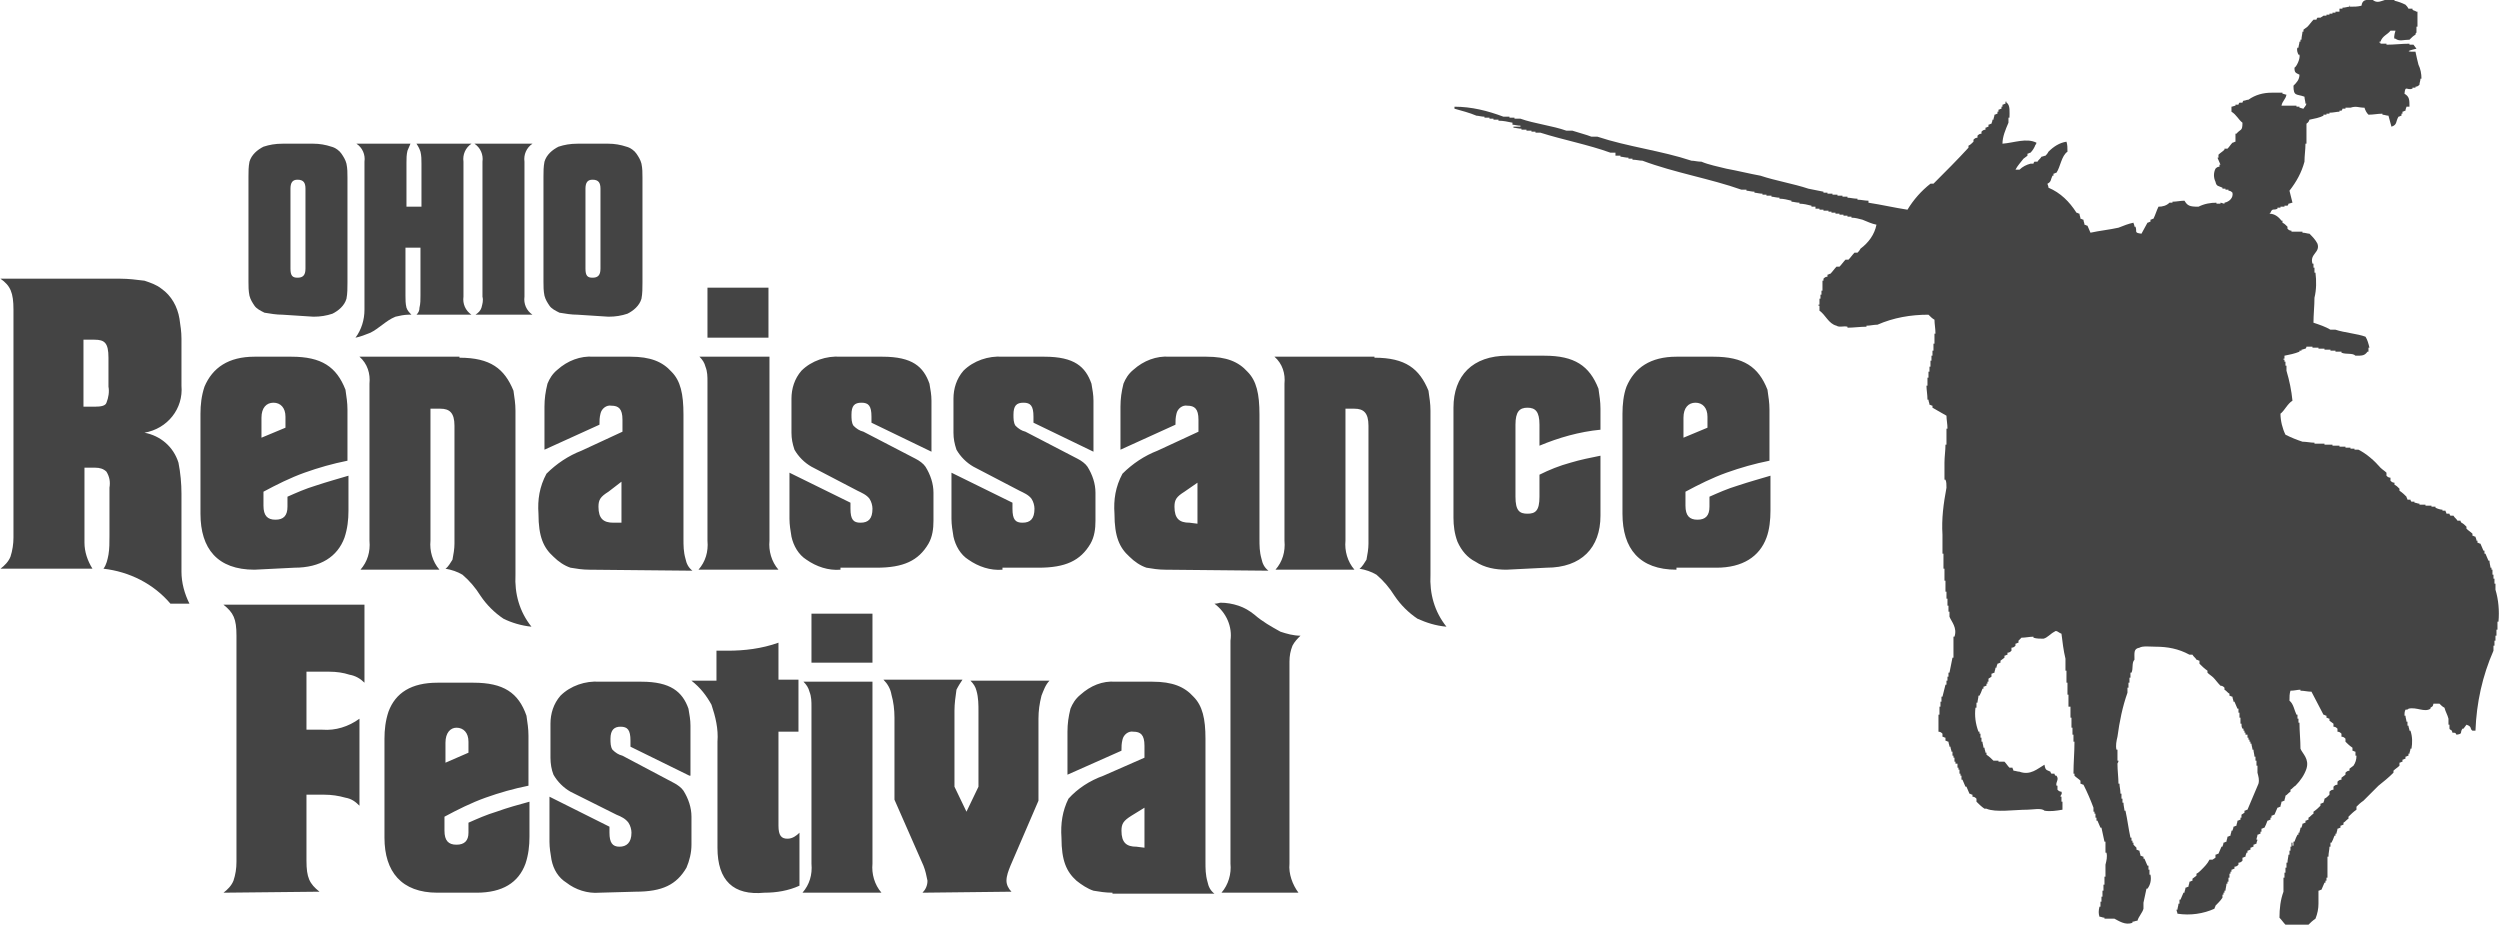 <?xml version="1.0" encoding="UTF-8"?>
<!-- Generator: Adobe Illustrator 27.5.0, SVG Export Plug-In . SVG Version: 6.00 Build 0)  -->
<svg xmlns="http://www.w3.org/2000/svg" xmlns:xlink="http://www.w3.org/1999/xlink" version="1.1" id="Layer_1" x="0px" y="0px" viewBox="0 0 250 93.2" style="enable-background:new 0 0 250 93.2;" xml:space="preserve">
<style type="text/css">
	.st0{fill-rule:evenodd;clip-rule:evenodd;fill:#444444;}
	.st1{fill:#444444;}
</style>
<g id="Group_787" transform="translate(-841.953 -4173.03)">
	<path id="Path_196" class="st0" d="M1083.5,4178.2c0.1,0.5,0.2,0.9,0.3,1.3c0.2,0.4,0.3,0.9,0.3,1.4h-0.1c0,0.2-0.1,0.4-0.1,0.6   c-0.1,0.1-0.2,0.2-0.4,0.2v0.1h-0.3v0.1c-0.6,0.2-0.7-0.4-0.8,0.5c0.5,0.3,0.5,0.6,0.5,1.3h-0.3c0,0.1-0.1,0.2-0.1,0.4   c-0.1,0-0.2,0.1-0.3,0.1v0.2h-0.1v0.2c-0.1,0-0.2,0.1-0.3,0.1c-0.3,0.5-0.1,0.8-0.7,1c-0.1-0.4-0.2-0.7-0.3-1.1   c-0.2,0-0.4-0.1-0.6-0.1v-0.1c-0.5,0-0.9,0.1-1.4,0.1c-0.2-0.2-0.3-0.4-0.4-0.7c-0.6,0-0.8-0.2-1.4,0h-0.5v0.1h-0.3   c0,0.1-0.1,0.2-0.1,0.2h-0.2v0.1c-0.3,0-0.6,0.1-1,0.1v0.1h-0.3v0.1h-0.3v0.1c-0.4,0.2-0.9,0.3-1.4,0.4c-0.1,0.3-0.2,0.3-0.3,0.4v2   h-0.1c0,0.6-0.1,1.2-0.1,1.8c-0.3,1.1-0.8,2-1.5,2.9c0.1,0.4,0.2,0.8,0.3,1.2c-0.1,0-0.3,0.1-0.4,0.1c0,0.1-0.1,0.2-0.1,0.2h-0.3   v0.1h-0.4v0.1h-0.3v0.1c-0.4,0.2-0.5-0.1-0.7,0.4c-0.1,0.1,0,0-0.1,0.1c0.5,0,0.9,0.3,1.2,0.7h0.1v0.2c0.2,0.1,0.3,0.2,0.5,0.4v0.2   c0.1,0.1,0.2,0.2,0.4,0.2v0.1h1.1v0.1c0.3,0,0.5,0.1,0.7,0.1c0.3,0.3,0.6,0.6,0.8,1c0.3,0.9-0.8,1-0.5,2h0.1v0.4h0.1v0.5h0.1   c0.1,0.8,0.1,1.7-0.1,2.5c0,0.8-0.1,1.7-0.1,2.5c0.6,0.2,1.2,0.4,1.7,0.7h0.5c0.9,0.3,2.2,0.4,3,0.7c0.2,0.3,0.3,0.7,0.4,1.1h-0.1   v0.4h-0.1c-0.3,0.4-0.5,0.4-1.2,0.4c-0.3-0.3-0.9-0.1-1.4-0.3v-0.1h-0.6v-0.1h-0.5v-0.1h-0.6v-0.1h-0.6v-0.1h-0.6v-0.1h-0.6   c0,0.1-0.1,0.2-0.1,0.2c-0.1,0-0.3,0.1-0.4,0.1v0.1h-0.2v0.1c-0.5,0.2-1,0.3-1.5,0.4v0.3h-0.1v0.1h0.1v0.2h0.1v0.4h0.1v0.5   c0.3,1,0.5,2,0.6,3c-0.5,0.3-0.8,1-1.2,1.3c0,0.7,0.2,1.5,0.5,2.1c0.6,0.3,1.1,0.5,1.7,0.7c0.4,0,0.8,0.1,1.2,0.1v0.1h1v0.1h0.8   v0.1h0.7v0.1h0.6v0.1h0.5v0.1h0.4v0.1h0.4c0.8,0.4,1.6,1.1,2.2,1.8c0.2,0.2,0.4,0.3,0.6,0.5v0.3c0.1,0.1,0.2,0.2,0.4,0.2v0.3   c0.1,0.1,0.2,0.2,0.4,0.2v0.2c0.2,0.1,0.3,0.2,0.5,0.4v0.2c0.3,0.2,0.5,0.4,0.7,0.6c0,0.1,0.1,0.2,0.1,0.3h0.3   c0,0.1,0.1,0.2,0.1,0.2h0.3v0.1c0.2,0,0.3,0.1,0.5,0.1v0.1h0.6v0.1h0.6v0.1h0.4v0.1c0.2,0.1,0.5,0.2,0.7,0.2v0.1h0.3   c0,0.1,0.1,0.2,0.1,0.3h0.3c0,0.1,0.1,0.2,0.1,0.2h0.3c0.1,0.2,0.3,0.3,0.4,0.5h0.3c0,0.1,0.1,0.2,0.1,0.2c0.2,0.1,0.3,0.2,0.5,0.4   v0.2c0.2,0.2,0.4,0.3,0.6,0.5v0.2c0.1,0,0.2,0.1,0.3,0.1c0,0.1,0.1,0.2,0.1,0.4h0.1v0.2c0.1,0,0.2,0.1,0.3,0.1   c0.1,0.2,0.2,0.5,0.3,0.7h0.1v0.3h0.1c0.1,0.2,0.2,0.5,0.3,0.7h0.1c0,0.3,0.1,0.5,0.1,0.7h0.1v0.2h0.1v0.5h0.1v0.4h0.1v0.5h0.1v0.6   c0.3,1,0.4,2.1,0.3,3.2h-0.1v0.8h-0.1v0.6h-0.1v0.5h-0.1v0.5h-0.1v0.5c-1.1,2.5-1.7,5.2-1.8,8h-0.3c-0.3-0.2,0-0.4-0.6-0.6   c-0.1,0.1-0.2,0.3-0.3,0.4h-0.1c-0.3,0.4,0.1,0.5-0.6,0.6c-0.1-0.2-0.1-0.2-0.4-0.2c-0.1-0.4-0.2-0.2-0.3-0.4v-0.4h-0.1v-0.6   c-0.1-0.4-0.3-0.7-0.4-1.1c-0.2-0.1-0.3-0.2-0.5-0.4h-0.6c-0.1,0.3,0,0.2-0.3,0.4v0.1c-0.6,0.4-1.4-0.2-2.2,0c0,0,0,0.1-0.3,0.1   c-0.1,0.2-0.1,0.4-0.1,0.6h0.1c0,0.2,0.1,0.4,0.1,0.6h0.1v0.4h0.1c0,0.2,0.1,0.3,0.1,0.5h0.1c0.2,0.6,0.2,1.2,0.1,1.8h-0.1   c0,0.2-0.1,0.3-0.1,0.5h-0.1v0.2c-0.1,0-0.2,0.1-0.3,0.1v0.2c-0.1,0-0.2,0.1-0.3,0.1v0.2c-0.1,0-0.2,0.1-0.3,0.1v0.3   c-0.2,0.2-0.4,0.3-0.6,0.5v0.2c-0.5,0.5-1,0.9-1.5,1.3l-1.5,1.5c-0.3,0.2-0.5,0.4-0.7,0.6v0.3c-0.3,0.2-0.6,0.5-0.8,0.7v0.2   c-0.2,0.1-0.3,0.3-0.5,0.4v0.2c-0.1,0-0.2,0.1-0.3,0.1v0.2c-0.1,0-0.2,0.1-0.3,0.1c0,0.2-0.1,0.3-0.1,0.5h-0.1v0.2h-0.1   c-0.1,0.3-0.2,0.5-0.3,0.7h-0.1v0.4h-0.1c0,0.3-0.1,0.6-0.1,1h-0.1v2.1h-0.1v0.3h-0.1v0.2h-0.1c-0.1,0.2-0.2,0.5-0.3,0.7   c-0.1,0-0.2,0.1-0.3,0.1v1.3c0,0.5-0.1,1-0.3,1.5c-0.3,0.2-0.5,0.4-0.7,0.6h-2.3c-0.2-0.2-0.4-0.5-0.6-0.7c0-0.9,0.1-1.8,0.4-2.6   v-1.4h0.1v-0.5h0.1v-0.5h0.1v-0.5h0.1c0-0.3,0.1-0.6,0.1-0.8h0.1v-0.4h0.1v-0.4h0.1v-0.4h0.1v0.3h0.1v-0.4h0.1   c0.1-0.3,0.2-0.5,0.3-0.7h0.1v-0.2h0.1c0-0.2,0.1-0.3,0.1-0.5h0.1c0-0.1,0.1-0.2,0.1-0.4c0.1,0,0.2-0.1,0.3-0.1v-0.2   c0.1,0,0.2-0.1,0.3-0.1v-0.2c0.2-0.1,0.3-0.3,0.5-0.4v-0.2c0.3-0.2,0.5-0.4,0.7-0.6v-0.2c0.1,0,0.2-0.1,0.3-0.1   c0-0.1,0.1-0.2,0.1-0.4c0.2-0.1,0.3-0.2,0.5-0.4v-0.3c0.1-0.1,0.2-0.2,0.4-0.2v-0.3c0.1-0.1,0.2-0.2,0.4-0.2v-0.3   c0.1-0.1,0.2-0.2,0.4-0.2v-0.2c0.1-0.1,0.3-0.2,0.4-0.3v-0.2c0.1-0.1,0.2-0.2,0.4-0.2v-0.2c0.1-0.1,0.3-0.2,0.4-0.3   c0.2-0.3,0.3-0.6,0.3-1h-0.1v-0.4c-0.1,0-0.2-0.1-0.3-0.1v-0.3c-0.3-0.2-0.5-0.4-0.7-0.6v-0.3c-0.1-0.1-0.2-0.2-0.4-0.2v-0.3   c-0.1-0.1-0.2-0.2-0.4-0.2v-0.3c-0.1-0.1-0.2-0.2-0.4-0.2v-0.3c-0.1-0.1-0.3-0.2-0.4-0.3v-0.2c-0.1,0-0.2-0.1-0.3-0.1v-0.2   c-0.1,0-0.2-0.1-0.3-0.1c-0.4-0.8-0.8-1.5-1.2-2.3c-0.4,0-0.7-0.1-1.1-0.1v-0.1c-0.3,0-0.6,0.1-1,0.1c-0.1,0.3-0.1,0.6-0.1,1   c0.4,0.3,0.5,1,0.7,1.4h0.1v0.4h0.1v0.4h0.1c0,0.9,0.1,1.7,0.1,2.6c0.2,0.5,0.9,1,0.6,2c-0.2,0.6-0.6,1.2-1.1,1.7   c-0.2,0.1-0.3,0.3-0.5,0.4v0.2c-0.2,0.1-0.3,0.3-0.5,0.4c0,0.2-0.1,0.3-0.1,0.5c-0.1,0-0.2,0.1-0.3,0.1c0,0.2-0.1,0.3-0.1,0.5   c-0.1,0-0.2,0.1-0.3,0.1c-0.1,0.2-0.2,0.5-0.3,0.7c-0.1,0-0.2,0.1-0.3,0.1v0.2h-0.1v0.2c-0.1,0-0.2,0.1-0.3,0.1   c-0.1,0.3-0.2,0.5-0.3,0.7c-0.1,0-0.2,0.1-0.3,0.1v0.3h-0.1v0.2c-0.1,0-0.2,0.1-0.3,0.1c0,0.2-0.1,0.3-0.1,0.5h0.1   c0,0.1-0.1,0.2-0.1,0.4c-0.1,0-0.2,0.1-0.3,0.1v0.2c-0.1,0-0.2,0.1-0.3,0.1v0.2c-0.1,0-0.2,0.1-0.3,0.1v0.2h-0.1   c0,0.1-0.1,0.2-0.1,0.4c-0.1,0-0.2,0.1-0.3,0.1v0.3c-0.1,0.1-0.2,0.2-0.4,0.2v0.2c-0.1,0.1-0.2,0.2-0.4,0.2v0.2   c-0.1,0-0.2,0.1-0.3,0.1v0.2h-0.1v0.2h-0.1v0.4h-0.1v0.4h-0.1v0.2h-0.1c0,0.2-0.1,0.5-0.1,0.7h-0.1v0.2h-0.1v0.2h-0.1v0.3   c-0.2,0.3-0.5,0.6-0.7,0.8c0,0.1-0.1,0.2-0.1,0.3c-1.1,0.5-2.4,0.7-3.7,0.5c0-0.1-0.1-0.3-0.1-0.4h0.1c0-0.2,0.1-0.4,0.1-0.6h0.1   v-0.4h0.1c0.1-0.2,0.2-0.5,0.3-0.7h0.1c0-0.2,0.1-0.3,0.1-0.5c0.1,0,0.2-0.1,0.3-0.1c0-0.2,0.1-0.3,0.1-0.5c0.1,0,0.2-0.1,0.3-0.1   v-0.2c0.1-0.1,0.3-0.2,0.4-0.3v-0.2c0.2-0.1,0.3-0.2,0.5-0.4c0.3-0.3,0.6-0.6,0.8-1h0.3l0.3-0.2v-0.3c0.1,0,0.2-0.1,0.3-0.1   c0.1-0.2,0.2-0.5,0.3-0.7h0.1c0-0.1,0.1-0.2,0.1-0.4c0.1,0,0.2-0.1,0.3-0.1c0-0.2,0.1-0.3,0.1-0.5c0.1,0,0.2-0.1,0.3-0.1   c0-0.2,0.1-0.3,0.1-0.5h0.1c0-0.1,0.1-0.2,0.1-0.4c0.1,0,0.2-0.1,0.3-0.1c0-0.2,0.1-0.3,0.1-0.5c0.1,0,0.2-0.1,0.3-0.1v-0.2h0.1   v-0.3l0.3-0.2v-0.2c0.1,0,0.2-0.1,0.3-0.1l1.1-2.6c0.1-0.4,0-0.7-0.1-1.1v-0.7h-0.1v-0.5h-0.1v-0.4h-0.1c0-0.2-0.1-0.5-0.1-0.7   h-0.1c0-0.2-0.1-0.4-0.1-0.6h-0.1v-0.2h-0.1v-0.2h-0.1v-0.2h-0.1v-0.3h-0.2v-0.2h-0.1v-0.2h-0.1v-0.2h-0.1   c-0.1-0.2-0.1-0.3-0.1-0.5h-0.1v-0.6h-0.1v-0.5h-0.1v-0.4h-0.1c-0.1-0.2-0.2-0.5-0.3-0.7h-0.1c0-0.2-0.1-0.3-0.1-0.5   c-0.1,0-0.2-0.1-0.3-0.1v-0.2c-0.2-0.1-0.3-0.3-0.5-0.4v-0.2c-0.1-0.1-0.2-0.2-0.4-0.2c-0.3-0.3-0.5-0.6-0.7-0.8   c-0.2-0.2-0.4-0.3-0.6-0.5v-0.2c-0.3-0.2-0.6-0.5-0.8-0.7v-0.3c-0.1,0-0.2-0.1-0.3-0.1c-0.1-0.2-0.3-0.3-0.4-0.5h-0.3   c-1.1-0.6-2.2-0.8-3.4-0.8c-0.5,0-1.3-0.1-1.6,0.1c-0.6,0.1-0.5,0.5-0.5,1.2c-0.3,0.3-0.1,0.9-0.3,1.3h-0.1v0.5h-0.1v0.5h-0.1v0.5   h-0.1v0.5c-0.5,1.4-0.8,2.9-1,4.4c-0.1,0.4-0.2,0.9-0.1,1.3h0.1v1.1h0.1c0,0.2-0.1,0.2-0.1,0.3c0,0.7,0.1,1.4,0.1,2h0.1   c0,0.3,0.1,0.6,0.1,1h0.1v0.5h0.1v0.4h0.1c0,0.3,0.1,0.6,0.1,0.8h0.1c0.2,0.9,0.3,1.8,0.5,2.7h0.1v0.3h0.1v0.2h0.1v0.2l0.3,0.3v0.2   c0.1,0,0.2,0.1,0.3,0.1c0,0.2,0.1,0.3,0.1,0.5c0.1,0,0.2,0.1,0.3,0.1v0.2h0.1c0.1,0.2,0.2,0.5,0.3,0.7h0.1v0.4h0.1v0.5h0.1   c0.1,0.5,0,1-0.3,1.4h-0.1l-0.3,1.4h0v0.6c-0.1,0.4-0.5,0.8-0.6,1.2c-0.2,0-0.3,0.1-0.5,0.1v0.1c-0.7,0.3-1.4-0.2-1.8-0.4h-1v-0.1   c-0.2,0-0.3-0.1-0.5-0.1c-0.1-0.3-0.1-0.6,0-1h0.1v-0.5h0.1v-0.5h0.1v-0.6h0.1v-0.6h0.1v-0.8h0.1v-1.2c0.1-0.4,0.2-0.8,0.1-1.2   h-0.1v-1.1h-0.1l-0.3-1.4h-0.1c-0.1-0.2-0.2-0.5-0.3-0.7h-0.1v-0.3h-0.1v-0.4h-0.1v-0.2h-0.1v-0.4c-0.3-0.8-0.6-1.5-1-2.3   c-0.1,0-0.2-0.1-0.3-0.1v-0.3c-0.2-0.2-0.4-0.3-0.6-0.5v-0.2h-0.1c0-1.1,0.1-2.1,0.1-3.2h-0.1v-0.7h-0.1v-0.7h-0.1v-1h-0.1v-1.1   h-0.2v-1.2h-0.1v-1.2h-0.1v-1.2h-0.1v-1.2c-0.2-0.8-0.3-1.7-0.4-2.5c-0.3-0.1-0.5-0.4-0.7-0.2c-0.4,0.2-0.7,0.6-1.1,0.7   c-0.3,0-0.7,0-1-0.1v-0.1c-0.4,0-0.8,0.1-1.2,0.1c-0.1,0.1-0.2,0.2-0.3,0.3v0.2c-0.1,0-0.2,0.1-0.3,0.1v0.2   c-0.1,0.1-0.2,0.2-0.4,0.2v0.3c-0.1,0.1-0.2,0.2-0.4,0.2v0.2c-0.1,0-0.2,0.1-0.3,0.1v0.2c-0.1,0.1-0.3,0.2-0.4,0.3v0.2   c-0.1,0-0.2,0.1-0.3,0.1c0,0.1-0.1,0.2-0.1,0.4h-0.1c0,0.2-0.1,0.3-0.1,0.5c-0.1,0-0.2,0.1-0.3,0.1v0.3l-0.3,0.2v0.3h-0.1v0.2h-0.1   v0.2c-0.1,0-0.2,0.1-0.3,0.1v0.2h-0.1c-0.1,0.3-0.2,0.5-0.3,0.7h-0.1c0,0.2-0.1,0.5-0.1,0.7h-0.1v0.5h-0.1c-0.1,0.8,0,1.6,0.3,2.4   h0.1v0.2h0.1v0.4h0.1v0.4h0.1c0,0.2,0.1,0.4,0.1,0.6h0.1c0,0.2,0.1,0.3,0.1,0.5h0.1v0.2c0.3,0.2,0.5,0.4,0.7,0.6h0.5v0.1h0.6   c0.2,0.2,0.3,0.4,0.5,0.6h0.3c0,0.1,0.1,0.2,0.1,0.3c0.2,0,0.4,0.1,0.6,0.1c1.1,0.4,1.8-0.3,2.5-0.7c0.1,0.6,0.2,0.5,0.6,0.7   c0,0.1,0.1,0.2,0.1,0.2h0.3c0,0.1,0.1,0.2,0.1,0.2h0.1c0.3,0.4-0.1,0.6,0,1h0.1v0.4c0.1,0.1,0.2,0.2,0.4,0.2   c0.1,0.3-0.1,0.3-0.1,0.5h0.1v0.5h0.1v0.8c-0.6,0.1-1.2,0.2-1.8,0.1c-0.3-0.3-1.2-0.1-1.7-0.1c-1.3,0-3.2,0.3-4.1-0.1v0h-0.2   c-0.3-0.2-0.6-0.5-0.8-0.7v-0.3c-0.1-0.1-0.2-0.2-0.4-0.2v-0.2c-0.1,0-0.2-0.1-0.3-0.1c-0.1-0.2-0.2-0.5-0.3-0.7h-0.1   c-0.1-0.2-0.2-0.5-0.3-0.7h-0.1v-0.4h-0.1v-0.2h-0.1v-0.4h-0.1v-0.2h-0.1v-0.4h-0.2v-0.2h-0.1v-0.4h-0.1v-0.2h-0.1v-0.4h-0.1   c0-0.2-0.1-0.3-0.1-0.5h-0.1c0-0.2-0.1-0.3-0.1-0.5c-0.1,0-0.2-0.1-0.3-0.1v-0.3c-0.1,0-0.2-0.1-0.3-0.1v-0.3   c-0.1-0.1-0.2-0.2-0.4-0.2v-1.7h0.1v-0.8h0.1v-0.5h0.1v-0.5h0.1l0.3-1.2h0.1v-0.4h0.1v-0.4h0.1v-0.4h0.1c0.1-0.5,0.2-1,0.3-1.5h0.1   v-2.1h0.1c0.3-0.9-0.3-1.5-0.5-2v-0.5h-0.1v-0.6h-0.1v-0.7h-0.1v-0.7h-0.1v-1.1h-0.1v-1.2h-0.1v-1.5h-0.1v-1.9   c-0.1-1.6,0.1-3.1,0.4-4.7c0-0.3,0-0.6-0.1-0.8h-0.1v-1.7c0-0.6,0.1-1.2,0.1-1.8h0.1v-1.6h0.1c0-0.5-0.1-0.9-0.1-1.3l-1.4-0.8v-0.2   c-0.1,0-0.2-0.1-0.3-0.1c0-0.2-0.1-0.3-0.1-0.5h-0.1c0-0.5-0.1-1-0.1-1.4h0.1v-0.8h0.1v-0.6h0.1v-0.5h0.1v-0.6h0.1v-0.5h0.1v-0.5   h0.1v-0.7h0.1v-1h0.1c0-0.5-0.1-1-0.1-1.4c-0.2-0.1-0.4-0.3-0.6-0.5c-1.8,0-3.5,0.3-5.1,1c-0.4,0-0.7,0.1-1.1,0.1v0.1   c-0.6,0-1.3,0.1-1.9,0.1v-0.1c-0.4-0.1-0.8,0.1-1.1-0.1c-0.8-0.2-1.1-1.1-1.7-1.5v-0.5h-0.1v-0.1h0.1v-0.6h0.1v-0.4h0.1v-0.4h0.1   v-1h0.1v-0.2c0.1-0.1,0.2-0.2,0.4-0.2v-0.2c0.1,0,0.2-0.1,0.3-0.1c0.2-0.2,0.4-0.5,0.6-0.7h0.3c0.2-0.2,0.4-0.5,0.6-0.7h0.3   c0.2-0.2,0.4-0.5,0.6-0.7h0.3c0.1-0.1,0.2-0.2,0.3-0.4c0.8-0.6,1.4-1.4,1.6-2.4c-0.5-0.1-0.9-0.3-1.4-0.5c-0.4-0.1-0.7-0.2-1.1-0.2   v-0.1h-0.4v-0.1h-0.4v-0.1h-0.4v-0.1h-0.4v-0.1h-0.4v-0.1h-0.3v-0.1h-0.5v-0.1h-0.4v-0.1h-0.4v-0.2h-0.4v-0.1   c-0.4-0.1-0.8-0.2-1.2-0.2v-0.1c-0.3,0-0.6-0.1-0.8-0.1v-0.1c-0.4-0.1-0.8-0.2-1.2-0.2v-0.1c-0.3,0-0.6-0.1-0.8-0.1v-0.1h-0.5v-0.1   h-0.4v-0.1c-0.3,0-0.6-0.1-0.8-0.1v-0.1c-0.3,0-0.6-0.1-0.8-0.1v-0.1h-0.5c-3.1-1.1-6.7-1.7-9.9-2.9c-0.3,0-0.6-0.1-1-0.1v-0.1   h-0.4v-0.1c-0.3,0-0.6-0.1-0.8-0.1v-0.1h-0.5v-0.3h-0.5c-2.2-0.8-4.8-1.3-7-2h-0.5v-0.1h-0.4v-0.1h-0.5v-0.1h-0.5v-0.1   c-0.3,0-0.6-0.1-0.8-0.1v-0.1H994v-0.1c-0.3,0-0.6-0.1-0.8-0.1v-0.2c-0.5-0.1-0.9-0.2-1.4-0.2v-0.1h-0.5v-0.1h-0.4v-0.1h-0.5v-0.1   c-0.3,0-0.6-0.1-0.8-0.1c-0.7-0.3-1.5-0.5-2.2-0.7v-0.2c1.7,0,3.3,0.4,4.9,1h0.6v0.1h0.5v0.1h0.6c1.4,0.5,3.2,0.7,4.6,1.2h0.6   c0.6,0.2,1.4,0.4,1.9,0.6h0.6c3,1,6.4,1.4,9.4,2.4c0.3,0,0.6,0.1,1,0.1c0.7,0.3,1.7,0.5,2.5,0.7c1.1,0.2,2.3,0.5,3.4,0.7   c1.5,0.5,3.3,0.8,4.8,1.3c0.5,0.1,1,0.2,1.5,0.3v0.1h0.4v0.1h0.5v0.1h0.5v0.1h0.5v0.1h0.5v0.1c0.3,0,0.6,0.1,1,0.1v0.1   c0.4,0,0.7,0.1,1.1,0.1v0.2c1.3,0.2,2.6,0.5,3.9,0.7c0.6-1,1.4-1.9,2.3-2.6h0.3c1.2-1.2,2.4-2.4,3.5-3.6v-0.2   c0.2-0.1,0.3-0.2,0.5-0.4v-0.2c0.1-0.1,0.2-0.2,0.4-0.2v-0.2c0.1-0.1,0.2-0.2,0.4-0.2v-0.2c0.1-0.1,0.2-0.2,0.4-0.2v-0.2   c0.1,0,0.2-0.1,0.3-0.1v-0.2c0.1,0,0.2-0.1,0.3-0.1c0-0.1,0.1-0.2,0.1-0.4h0.1c0-0.2,0.1-0.3,0.1-0.5c0.1,0,0.2-0.1,0.3-0.1v-0.2   h0.1v-0.2c0.1,0,0.2-0.1,0.3-0.1v-0.2h0.1v-0.2c0.1,0,0.2-0.1,0.3-0.1v-0.2h0.1v0.1c0.4,0.2,0.3,1,0.3,1.5h-0.1v0.5   c-0.3,0.7-0.6,1.4-0.6,2.1c1.2-0.1,2.4-0.6,3.4-0.1c-0.1,0.3,0,0.1-0.1,0.2c-0.1,0.3-0.3,0.6-0.5,0.8c-0.1,0-0.2,0.1-0.3,0.1v0.2   c-0.1,0.1-0.3,0.2-0.4,0.3c-0.3,0.4-0.6,0.7-0.8,1.1h0.4c0.3-0.3,0.7-0.5,1.1-0.6h0.3c0-0.1,0.1-0.2,0.1-0.2h0.3   c0.1-0.2,0.3-0.3,0.4-0.5c0.1,0,0.3-0.1,0.4-0.1c0.1-0.1,0.2-0.2,0.3-0.4c0.5-0.5,1.1-0.9,1.8-1c0.1,0.3,0.1,0.6,0.1,1   c-0.6,0.4-0.7,1.5-1.1,2.1c-0.1,0-0.2,0.1-0.3,0.1v0.2h-0.1c-0.2,0.4-0.1,0.6-0.5,0.8c0,0.1,0.1,0.2,0.1,0.4   c1.2,0.5,2.1,1.4,2.8,2.5c0.1,0,0.2,0.1,0.3,0.1c0,0.2,0.1,0.3,0.1,0.5c0.1,0,0.2,0.1,0.3,0.1c0,0.2,0.1,0.3,0.1,0.5   c0.1,0,0.2,0.1,0.3,0.1c0.1,0.2,0.2,0.5,0.3,0.7c0.9-0.2,1.9-0.3,2.8-0.5c0.5-0.2,1-0.4,1.5-0.5c0,0.1,0.1,0.2,0.1,0.4h0.1   c0.2,0.5-0.2,0.6,0.6,0.7c0.2-0.4,0.4-0.7,0.6-1.1c0.1,0,0.2-0.1,0.3-0.1v-0.2c0.1,0,0.2-0.1,0.3-0.1c0.2-0.4,0.3-0.8,0.5-1.2   c0.4,0,0.8-0.1,1.1-0.4h0.3v-0.1c0.4,0,0.8-0.1,1.2-0.1c0.3,0.5,0.5,0.6,1.4,0.6c0.6-0.3,1.2-0.4,1.8-0.4v0.1h0.4v-0.1   c0.1,0,0.3,0.1,0.4,0.1v-0.1c0.5-0.1,0.9-0.5,0.8-1c0,0,0,0,0,0c-0.1-0.1-0.2-0.2-0.4-0.2v-0.1h-0.3v-0.1h-0.3v-0.1   c-0.4-0.2-0.6-0.1-0.7-0.6c-0.2-0.4-0.2-0.9,0-1.3c0.1-0.1,0.2-0.2,0.4-0.2v-0.2h0.1c-0.1-0.2-0.2-0.5-0.3-0.7h0.1v-0.3   c0.2-0.2,0.4-0.3,0.6-0.5v-0.1h0.3c0.2-0.2,0.3-0.4,0.5-0.6c0.1,0,0.2-0.1,0.3-0.1v-0.8h0.1c0.4-0.5,0.6-0.2,0.6-1.1   c-0.4-0.3-0.6-0.8-1.1-1.1v-0.5c0.1,0,0.3-0.1,0.4-0.1v-0.1h0.3c0-0.1,0.1-0.2,0.1-0.2h0.3c0-0.1,0.1-0.2,0.1-0.2   c0.2,0,0.3-0.1,0.5-0.1c0.7-0.5,1.5-0.7,2.3-0.7h1.1v0.1c0.1,0,0.3,0.1,0.4,0.1c-0.1,0.5-0.4,0.6-0.5,1.1h1.5v0.1h0.3v0.1   c0.1,0,0.3,0.1,0.4,0.1c0.1-0.2,0.2-0.2,0.3-0.5h-0.1c0-0.2-0.1-0.5-0.1-0.7c-0.8-0.3-1.1,0-1.1-1.1c0.3-0.3,0.6-0.6,0.6-1.1   c-0.4-0.2-0.5-0.2-0.5-0.7c0.2-0.1,0.6-0.9,0.5-1.3h-0.1c-0.1-0.2-0.2-0.5-0.1-0.7h0.1c0-0.2,0.1-0.4,0.1-0.6h0.1v-0.2h0.1   c0-0.3,0.1-0.6,0.1-0.8h0.1v-0.2c0.1-0.1,0.3-0.2,0.4-0.3c0.2-0.2,0.4-0.5,0.6-0.7h0.3c0-0.1,0.1-0.2,0.1-0.2h0.3l0.3-0.2h0.3v-0.1   h0.3v-0.1h0.3v-0.1h0.3v-0.1h0.4v-0.3h0.3v-0.1c0.3,0,0.5-0.1,0.7-0.1v-0.1c0.2,0-0.1,0.1,0.1,0.1c0.4,0,0.7,0,1.1-0.1   c0.1-0.6,0.4-0.6,1.1-0.6c0.7,0.6,1.2-0.3,2.2,0v0.1c0.4,0.1,0.7,0.2,1.1,0.4c0.1,0.1,0.2,0.2,0.3,0.4h0.4v0.1   c0.3,0.2,0.1,0,0.4,0.2h0.1v1.5h-0.1v0.6c0,0-0.1,0-0.1,0.2c-0.2,0.1-0.4,0.3-0.6,0.5c-0.6,0-1,0.2-1.4-0.1h-0.1   c-0.1-0.2,0.1-0.8,0.1-0.8h-0.5c-0.3,0.4-0.8,0.5-1,1.1h-0.1v0.1h0.1v0.1h0.6v0.1c0.8,0,1.5-0.1,2.3-0.1v0.1h0.4   c0.1,0.1,0.2,0.3,0.3,0.4C1082.3,4178.2,1082.9,4178.2,1083.5,4178.2"></path>
	<path id="Union_38" class="st1" d="M878.4,4204v-14.8c0.1-0.7-0.2-1.4-0.8-1.8h5.4c-0.1,0.2-0.2,0.5-0.3,0.7   c-0.1,0.4-0.1,0.8-0.1,1.2v4.4h1.5v-4.3c0-0.4,0-0.8-0.1-1.2c-0.1-0.3-0.2-0.5-0.4-0.8h5.5c-0.6,0.4-0.9,1.1-0.8,1.8v13.5   c-0.1,0.7,0.2,1.4,0.8,1.8h-5.5c0.2-0.2,0.3-0.4,0.3-0.7c0.1-0.4,0.1-0.8,0.1-1.2v-4.8h-1.5v4.8c0,0.4,0,0.8,0.1,1.2   c0.1,0.3,0.3,0.5,0.5,0.7h-0.3c-0.4,0-0.9,0.1-1.3,0.2c-0.5,0.2-0.9,0.5-1.3,0.8c-0.4,0.3-0.8,0.6-1.2,0.8c-0.5,0.2-1,0.4-1.5,0.5   C878.1,4206,878.4,4205,878.4,4204z M889.5,4204.5c0.3-0.2,0.5-0.4,0.6-0.7c0.1-0.4,0.2-0.7,0.1-1.1v-13.5c0.1-0.7-0.2-1.4-0.8-1.8   h5.8v0c-0.6,0.4-0.9,1.1-0.8,1.8v13.5c-0.1,0.7,0.2,1.4,0.8,1.8L889.5,4204.5z M899.7,4204.5c-0.6,0-1.2-0.1-1.8-0.2   c-0.4-0.2-0.8-0.4-1-0.7c-0.2-0.3-0.4-0.6-0.5-1c-0.1-0.5-0.1-0.9-0.1-1.4v-10.5c0-0.5,0-1,0.1-1.5c0.2-0.7,0.8-1.2,1.4-1.5   c0.6-0.2,1.2-0.3,1.9-0.3h3.1c0.6,0,1.2,0.1,1.8,0.3c0.4,0.1,0.8,0.4,1,0.7c0.2,0.3,0.4,0.6,0.5,1c0.1,0.5,0.1,0.9,0.1,1.4v10.5h0   c0,0.5,0,1.1-0.1,1.6c-0.2,0.7-0.8,1.2-1.4,1.5c-0.6,0.2-1.2,0.3-1.9,0.3L899.7,4204.5z M900.5,4191.9v8c0,0.7,0.2,0.9,0.7,0.9   s0.8-0.2,0.8-0.9v-8c0-0.6-0.2-0.9-0.8-0.9C900.7,4191,900.5,4191.3,900.5,4191.9L900.5,4191.9z M870.2,4204.5   c-0.6,0-1.2-0.1-1.8-0.2c-0.4-0.2-0.8-0.4-1-0.7c-0.2-0.3-0.4-0.6-0.5-1c-0.1-0.5-0.1-0.9-0.1-1.4v-10.5c0-0.5,0-1,0.1-1.5   c0.2-0.7,0.8-1.2,1.4-1.5c0.6-0.2,1.2-0.3,1.9-0.3h3.1c0.6,0,1.2,0.1,1.8,0.3c0.4,0.1,0.8,0.4,1,0.7c0.2,0.3,0.4,0.6,0.5,1   c0.1,0.5,0.1,0.9,0.1,1.4v10.5h0c0,0.5,0,1.1-0.1,1.6c-0.2,0.7-0.8,1.2-1.4,1.5c-0.6,0.2-1.2,0.3-1.9,0.3L870.2,4204.5z    M871,4191.9v8c0,0.7,0.2,0.9,0.7,0.9c0.5,0,0.8-0.2,0.8-0.9v-8c0-0.6-0.2-0.9-0.8-0.9C871.2,4191,871,4191.3,871,4191.9z"></path>
	<path id="Union_36" class="st1" d="M892.3,4234.9c-0.9-0.6-1.7-1.4-2.3-2.3c-0.5-0.8-1.1-1.5-1.8-2.1c-0.5-0.3-1.1-0.5-1.7-0.6   c0.3-0.2,0.5-0.6,0.7-0.9c0.1-0.5,0.2-1.1,0.2-1.6v-11.8c0-1.3-0.5-1.7-1.4-1.7h-1v13.2c-0.1,1,0.2,2.1,0.9,2.9H878   c0.7-0.8,1-1.8,0.9-2.9v-15.7c0.1-1-0.2-2-1-2.7h10v0.1c3.1,0,4.5,1.1,5.4,3.3c0.1,0.7,0.2,1.3,0.2,2v16.4   c-0.1,1.9,0.4,3.7,1.6,5.2C894.1,4235.6,893.1,4235.3,892.3,4234.9z M983.7,4234.9c-0.9-0.6-1.7-1.4-2.3-2.3   c-0.5-0.8-1.1-1.5-1.8-2.1c-0.5-0.3-1.1-0.5-1.7-0.6c0.3-0.2,0.5-0.6,0.7-0.9c0.1-0.5,0.2-1.1,0.2-1.6v-11.8c0-1.3-0.5-1.7-1.4-1.7   h-0.9v13.2c-0.1,1,0.2,2.1,0.9,2.9h-7.9c0.7-0.8,1-1.8,0.9-2.9v-15.7c0.1-1-0.2-2-1-2.7h10v0.1c3.1,0,4.5,1.1,5.4,3.3   c0.1,0.7,0.2,1.3,0.2,2v16.4c-0.1,1.9,0.4,3.7,1.6,5.2C985.5,4235.6,984.6,4235.3,983.7,4234.9z M859,4233.4   c-1.7-2-4.1-3.2-6.7-3.5c0.3-0.4,0.4-0.9,0.5-1.4c0.1-0.6,0.1-1.2,0.1-1.9v-4.8c0.1-0.6,0-1.1-0.3-1.6c-0.3-0.3-0.7-0.4-1.1-0.4   h-1.1v7.5c0,0.9,0.3,1.8,0.8,2.6H842c0.4-0.3,0.8-0.7,1-1.2c0.2-0.6,0.3-1.3,0.3-1.9v-22.8c0-1.7-0.3-2.4-1.3-3.1h12   c0.8,0,1.6,0.1,2.4,0.2c0.6,0.2,1.2,0.4,1.7,0.8c1,0.7,1.6,1.8,1.8,3c0.1,0.7,0.2,1.3,0.2,2v4.7c0.2,2.3-1.4,4.3-3.7,4.7   c1.6,0.3,2.9,1.4,3.4,3c0.2,1,0.3,2.1,0.3,3.1v7.8c0,1.1,0.3,2.2,0.8,3.2L859,4233.4z M850.4,4213.7h1c0.7,0,1.1-0.1,1.2-0.4   c0.2-0.5,0.3-1.1,0.2-1.6v-2.9c0-1.5-0.4-1.8-1.4-1.8h-1.1V4213.7z M958.5,4230c-0.7,0-1.3-0.1-1.9-0.2c-0.6-0.2-1.2-0.6-1.7-1.1   c-1-0.9-1.5-2-1.5-4.3c-0.1-1.4,0.1-2.7,0.8-4c1-1,2.2-1.8,3.5-2.3l4.1-1.9v-1.2c0-1.1-0.4-1.4-1.1-1.4c-0.5-0.1-1,0.3-1.1,0.8   c-0.1,0.4-0.1,0.7-0.1,1.1l-5.5,2.5v-4.3c0-0.8,0.1-1.5,0.3-2.3c0.2-0.5,0.5-1,1-1.4c1-0.9,2.3-1.4,3.6-1.3h3.7   c2,0,3.2,0.5,4.1,1.5c0.9,0.9,1.2,2.2,1.2,4.3v12.4c0,0.7,0,1.3,0.2,2c0.1,0.5,0.3,0.9,0.7,1.2L958.5,4230z M960.4,4222.2   c-0.8,0.5-1,0.8-1,1.5c0,1.2,0.5,1.6,1.5,1.6l0.8,0.1v-4.1L960.4,4222.2z M900.9,4230c-0.7,0-1.3-0.1-1.9-0.2   c-0.6-0.2-1.2-0.6-1.7-1.1c-1-0.9-1.5-2-1.5-4.3c-0.1-1.4,0.1-2.7,0.8-4c1-1,2.2-1.8,3.5-2.3l4.1-1.9v-1.2c0-1.1-0.4-1.4-1.1-1.4   c-0.5-0.1-1,0.3-1.1,0.8c-0.1,0.4-0.1,0.7-0.1,1.1l-5.5,2.5v-4.3c0-0.8,0.1-1.5,0.3-2.3c0.2-0.5,0.5-1,1-1.4c1-0.9,2.3-1.4,3.6-1.3   h3.7c2,0,3.2,0.5,4.1,1.5c0.9,0.9,1.2,2.2,1.2,4.3v12.4c0,0.7,0,1.3,0.2,2c0.1,0.5,0.3,0.9,0.7,1.2L900.9,4230z M902.8,4222.2   c-0.8,0.5-1,0.8-1,1.5c0,1.2,0.5,1.6,1.5,1.6l0.8,0v-4.1L902.8,4222.2z M911.8,4230c0.7-0.8,1-1.8,0.9-2.9v-15.9c0-0.5,0-1-0.2-1.5   c-0.1-0.4-0.3-0.7-0.6-1h7v18.4c-0.1,1,0.2,2.1,0.9,2.9L911.8,4230z M867.4,4230c-3.7,0-5.4-2.1-5.4-5.6v-10c0-0.9,0.1-1.8,0.4-2.7   c0.8-1.9,2.4-3,5-3h3.7c3,0,4.5,1,5.4,3.3c0.1,0.7,0.2,1.3,0.2,2v5.1c-1.5,0.3-2.9,0.7-4.3,1.2c-1.4,0.5-2.8,1.2-4.1,1.9v1.4   c0,1,0.4,1.4,1.2,1.4c0.8,0,1.2-0.4,1.2-1.3v-1c0.9-0.4,1.8-0.8,2.8-1.1c1.2-0.4,2.3-0.7,3.3-1v3.5c0,0.9-0.1,1.8-0.4,2.7   c-0.7,1.9-2.4,3-5,3L867.4,4230z M868.1,4214.8v2l2.4-1v-1.1c0-0.9-0.5-1.4-1.2-1.4C868.6,4213.3,868.1,4213.8,868.1,4214.8z    M1009.6,4230c-3.7,0-5.4-2.1-5.4-5.6v-10c0-0.9,0.1-1.9,0.4-2.7c0.8-1.9,2.4-3,5-3h3.7c3,0,4.5,1,5.4,3.3c0.1,0.7,0.2,1.3,0.2,2   v5.1h0c-1.5,0.3-2.9,0.7-4.3,1.2c-1.4,0.5-2.8,1.2-4.1,1.9v1.4c0,1,0.4,1.4,1.2,1.4c0.8,0,1.2-0.4,1.2-1.3v-1   c0.9-0.4,1.8-0.8,2.8-1.1c1.2-0.4,2.3-0.7,3.3-1v3.5c0,0.9-0.1,1.9-0.4,2.7c-0.7,1.9-2.4,3-5,3H1009.6z M1010.3,4214.8v2l2.4-1   v-1.1c0-0.9-0.5-1.4-1.2-1.4C1010.8,4213.3,1010.3,4213.8,1010.3,4214.8L1010.3,4214.8z M992.6,4230c-1.1,0-2.2-0.2-3.1-0.8   c-0.8-0.4-1.4-1.1-1.8-2c-0.3-0.8-0.4-1.6-0.4-2.4v-11c0-3.2,1.9-5.2,5.4-5.2h3.7c3,0,4.5,1,5.4,3.3c0.1,0.7,0.2,1.3,0.2,2v2.1   c-2.1,0.2-4.2,0.8-6.1,1.6v-2.1c0-1.3-0.4-1.7-1.2-1.7c-0.8,0-1.2,0.4-1.2,1.7v7.2c0,1.4,0.4,1.7,1.2,1.7c0.8,0,1.2-0.3,1.2-1.7   v-2.2c1-0.5,2-0.9,3.1-1.2c1-0.3,2-0.5,3-0.7v6c0,3.2-1.9,5.2-5.4,5.2L992.6,4230z M942.2,4230c-1.2,0.1-2.4-0.3-3.4-1   c-0.8-0.5-1.3-1.4-1.5-2.3c-0.1-0.6-0.2-1.2-0.2-1.8v-4.6l6.1,3v0.6c0,1.1,0.3,1.4,1,1.4c0.8,0,1.2-0.4,1.2-1.4   c0-0.3-0.1-0.7-0.3-1c-0.3-0.4-0.8-0.6-1.2-0.8l-4.6-2.4c-0.7-0.4-1.3-1-1.7-1.7c-0.2-0.6-0.3-1.1-0.3-1.7v-3.4c0-1,0.3-2,1-2.8   c1-1,2.5-1.5,3.9-1.4h4.2c3,0,4.1,1,4.7,2.7c0.1,0.6,0.2,1.1,0.2,1.7v5.1l-6-2.9v-0.6c0-1.1-0.3-1.4-1-1.4c-0.7,0-1,0.3-1,1.2   c0,0.4,0,0.8,0.2,1.1c0.3,0.3,0.6,0.5,1,0.6l5.2,2.7c0.4,0.2,0.8,0.5,1,0.8c0.5,0.8,0.8,1.7,0.8,2.6v2.8c0,0.8-0.1,1.6-0.5,2.3   c-1,1.7-2.5,2.4-5.2,2.4H942.2z M926,4230c-1.2,0.1-2.4-0.3-3.4-1c-0.8-0.5-1.3-1.4-1.5-2.3c-0.1-0.6-0.2-1.2-0.2-1.8v-4.6l6.1,3   v0.6c0,1.1,0.3,1.4,1,1.4c0.8,0,1.2-0.4,1.2-1.4c0-0.3-0.1-0.7-0.3-1c-0.3-0.4-0.8-0.6-1.2-0.8l-4.6-2.4c-0.7-0.4-1.3-1-1.7-1.7   c-0.2-0.6-0.3-1.1-0.3-1.7v-3.4c0-1,0.3-2,1-2.8c1-1,2.5-1.5,3.9-1.4h4.2c3,0,4.1,1,4.7,2.7c0.1,0.6,0.2,1.1,0.2,1.7v5.1l-6-2.9   v-0.6c0-1.1-0.3-1.4-1-1.4c-0.7,0-1,0.3-1,1.2c0,0.4,0,0.8,0.2,1.1c0.3,0.3,0.6,0.5,1,0.6l5.2,2.7c0.4,0.2,0.8,0.5,1,0.8   c0.5,0.8,0.8,1.7,0.8,2.6v2.8c0,0.8-0.1,1.6-0.5,2.3c-1,1.7-2.5,2.4-5.2,2.4H926z M912.7,4206.8v-5h6.1v5H912.7z"></path>
	<path id="Union_37" class="st1" d="M913.7,4257.8v-10.6c0.1-1.3-0.2-2.5-0.6-3.7c-0.5-0.9-1.1-1.7-2-2.4h2.5v-3c0.4,0,0.8,0,1.1,0   c1.7,0,3.4-0.2,5.1-0.8v3.7h2v5.2h-2v9.4c0,1,0.3,1.3,0.9,1.3c0.5,0,0.9-0.3,1.2-0.6v5.3c-1.1,0.5-2.3,0.7-3.5,0.7   C915.3,4262.6,913.7,4261.1,913.7,4257.8z M934.2,4262.3L934.2,4262.3c0.3-0.3,0.5-0.7,0.5-1.2c-0.1-0.5-0.2-1-0.4-1.5l-2.9-6.6   v-8.2c0-0.8-0.1-1.6-0.3-2.3c-0.1-0.6-0.4-1.1-0.8-1.5h7.9c-0.2,0.3-0.4,0.6-0.6,1c-0.1,0.7-0.2,1.4-0.2,2.1v7.6l1.2,2.5l1.2-2.5   v-7.5c0-0.7,0-1.4-0.2-2.1c-0.1-0.4-0.3-0.7-0.6-1h7.9c-0.4,0.4-0.6,1-0.8,1.5c-0.2,0.8-0.3,1.5-0.3,2.3v8.2l-2.8,6.5   c-0.2,0.5-0.4,1-0.4,1.5c0,0.4,0.2,0.8,0.5,1.1L934.2,4262.3z M901.9,4262.3c-1.2,0.1-2.4-0.3-3.3-1c-0.8-0.5-1.3-1.3-1.5-2.3   c-0.1-0.6-0.2-1.2-0.2-1.8v-4.5l6,3v0.6c0,1,0.3,1.4,1,1.4c0.7,0,1.2-0.4,1.2-1.4c0-0.3-0.1-0.7-0.3-1c-0.3-0.4-0.7-0.6-1.2-0.8   l-4.6-2.3c-0.7-0.4-1.3-1-1.7-1.7c-0.2-0.5-0.3-1.1-0.3-1.7v-3.4c0-1,0.3-2,1-2.8c1-1,2.5-1.5,3.9-1.4h4.2c2.9,0,4.1,1,4.7,2.7   c0.1,0.6,0.2,1.1,0.2,1.7v5h-0.1l-5.9-2.9v-0.6c0-1.1-0.3-1.4-1-1.4c-0.6,0-1,0.3-1,1.2c0,0.4,0,0.8,0.2,1.1c0.3,0.3,0.6,0.5,1,0.6   l5.1,2.7c0.4,0.2,0.8,0.5,1,0.8c0.5,0.8,0.8,1.7,0.8,2.6v2.8c0,0.8-0.2,1.6-0.5,2.3c-1,1.7-2.4,2.4-5.1,2.4L901.9,4262.3z    M964.1,4262.3L964.1,4262.3c0.7-0.8,1-1.9,0.9-2.9v-22.3c0.2-1.4-0.4-2.8-1.6-3.7c0.3,0,0.5-0.1,0.6-0.1c0.6,0,1.2,0.1,1.8,0.3   c0.6,0.2,1.1,0.5,1.6,0.9c0.8,0.7,1.7,1.2,2.6,1.7c0.6,0.2,1.3,0.4,2,0.4c-0.3,0.3-0.6,0.6-0.8,1c-0.2,0.5-0.3,1-0.3,1.6v20.2   c-0.1,1,0.3,2.1,0.9,2.9H964.1z M922.2,4262.3c0.7-0.8,1-1.8,0.9-2.9v-15.7c0-0.5,0-1-0.2-1.5c-0.1-0.4-0.3-0.7-0.6-1h6.9v18.2   c-0.1,1,0.2,2.1,0.9,2.9H922.2z M885.7,4262.3c-3.6,0-5.3-2.1-5.3-5.5v-9.9c0-0.9,0.1-1.8,0.4-2.7c0.7-1.9,2.3-2.9,4.9-2.9h3.6   c3,0,4.5,1,5.3,3.3c0.1,0.7,0.2,1.3,0.2,2v5c-1.5,0.3-2.9,0.7-4.3,1.2c-1.4,0.5-2.8,1.2-4.1,1.9v1.4c0,1,0.4,1.4,1.2,1.4   c0.8,0,1.2-0.4,1.2-1.2v-1c0.9-0.4,1.8-0.8,2.8-1.1c1.1-0.4,2.2-0.7,3.3-1v3.5c0,0.9-0.1,1.8-0.4,2.7c-0.7,1.9-2.3,2.9-4.9,2.9   L885.7,4262.3z M886.5,4247.3v2l2.3-1v-1.1c0-0.9-0.5-1.4-1.2-1.4C887,4245.8,886.5,4246.3,886.5,4247.3L886.5,4247.3z    M864.3,4262.3c0.4-0.3,0.8-0.7,1-1.2c0.2-0.6,0.3-1.2,0.3-1.9v-22.6c0-1.7-0.3-2.3-1.3-3.1h14.1v7.8c-0.4-0.4-0.9-0.7-1.5-0.8   c-0.6-0.2-1.3-0.3-2-0.3h-2.3v5.8h1.6c1.3,0.1,2.6-0.3,3.7-1.1v8.7c-0.4-0.4-0.8-0.7-1.4-0.8c-0.7-0.2-1.4-0.3-2.1-0.3h-1.8v6.6   c0,1.7,0.3,2.3,1.3,3.1L864.3,4262.3z M953.2,4262.3c-0.7,0-1.3-0.1-1.9-0.2c-0.6-0.2-1.2-0.6-1.7-1c-1-0.9-1.5-2-1.5-4.3   c-0.1-1.4,0.1-2.7,0.7-3.9c0.9-1,2.1-1.8,3.5-2.3l4.1-1.8v-1.2c0-1.1-0.4-1.4-1.1-1.4c-0.5-0.1-1,0.3-1.1,0.8   c-0.1,0.4-0.1,0.7-0.1,1.1l-5.4,2.4v-4.3c0-0.8,0.1-1.5,0.3-2.3c0.2-0.5,0.5-1,1-1.4c1-0.9,2.2-1.4,3.5-1.3h3.7   c2,0,3.2,0.5,4.1,1.5c0.9,0.9,1.2,2.2,1.2,4.2v12.3c0,0.7,0,1.3,0.2,2c0.1,0.5,0.3,0.9,0.7,1.2H953.2z M955.1,4254.6   c-0.8,0.5-1,0.8-1,1.5c0,1.2,0.5,1.6,1.5,1.6l0.8,0.1v-4L955.1,4254.6z M929.2,4241.2L929.2,4241.2L929.2,4241.2z M923.1,4239.3   v-4.9h6.1v4.9H923.1z"></path>
</g>
</svg>
